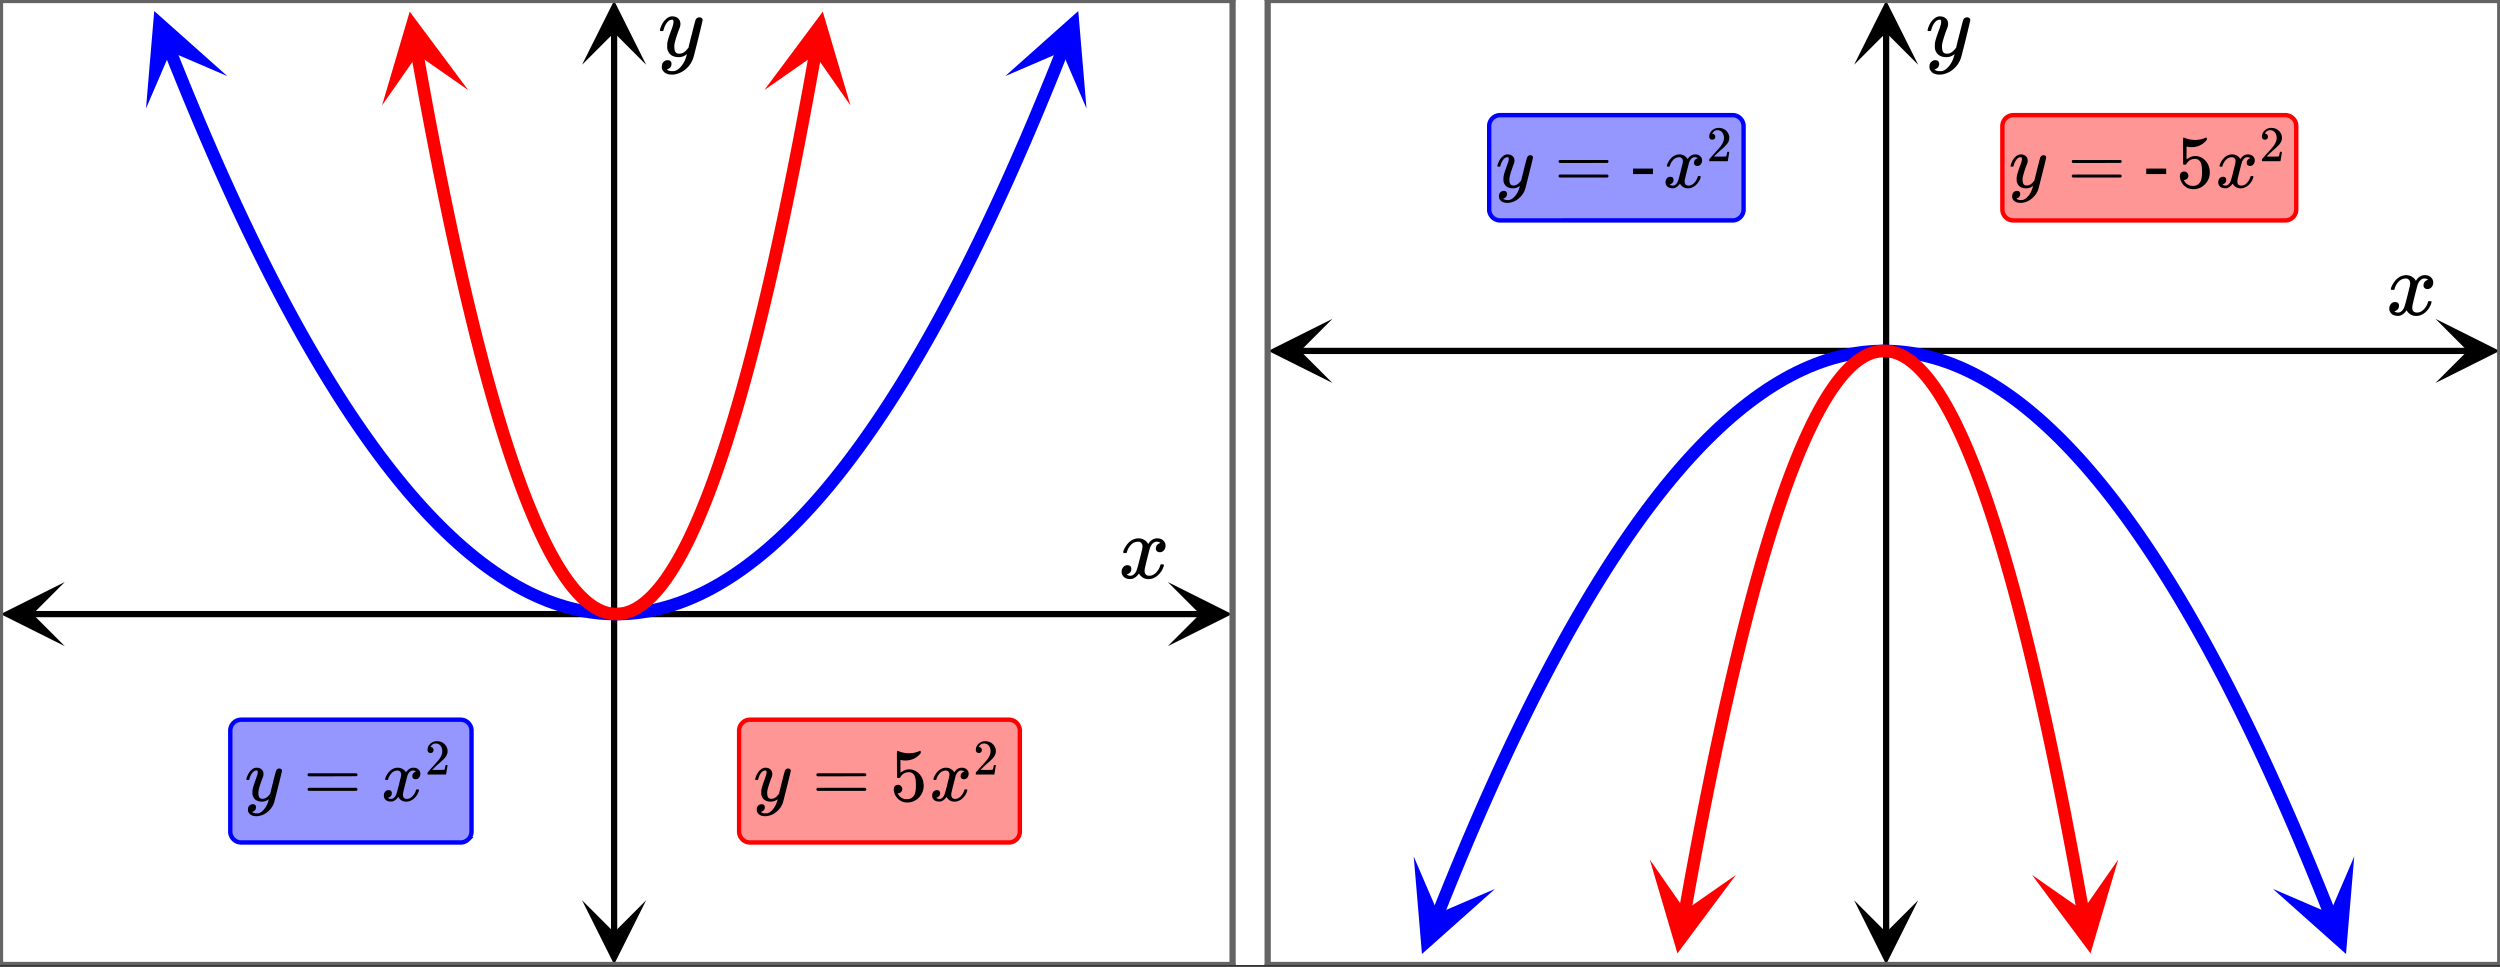 <svg xmlns="http://www.w3.org/2000/svg" xmlns:xlink="http://www.w3.org/1999/xlink" width="569.28" height="220.16" viewBox="0 0 426.96 165.12"><rect x="0" y="0" width="426.96" height="165.12" fill="#333333" stroke="none"/><defs><symbol overflow="visible" id="G"><path d="M.89-4.281c-.062-.051-.093-.102-.093-.157.039-.28.203-.632.484-1.062.477-.727 1.082-1.148 1.813-1.266.144-.02.25-.03.312-.03.364 0 .696.093 1 .28.301.18.52.407.657.688.132-.176.21-.285.234-.328.383-.426.82-.64 1.312-.64.414 0 .754.12 1.016.359.27.242.406.539.406.89 0 .313-.094.578-.281.797a.867.867 0 0 1-.703.328c-.2 0-.36-.055-.484-.172a.584.584 0 0 1-.188-.453c0-.469.258-.789.781-.969a.747.747 0 0 0-.172-.109c-.105-.063-.257-.094-.453-.094a.885.885 0 0 0-.281.032c-.398.167-.688.507-.875 1.015-.031.086-.184.656-.453 1.719C4.66-2.391 4.52-1.79 4.5-1.656a2.175 2.175 0 0 0-.047.453c0 .25.07.45.219.594.144.136.336.203.578.203.426 0 .813-.176 1.156-.531.352-.364.594-.77.719-1.22.031-.1.055-.16.078-.171.031-.02.113-.031.25-.031.195 0 .297.043.297.125 0 .011-.012.07-.031.171-.18.637-.54 1.188-1.078 1.657-.48.386-.985.578-1.516.578-.719 0-1.266-.32-1.64-.969-.294.461-.669.766-1.126.922-.093.02-.23.031-.406.031-.594 0-1.016-.21-1.266-.64a1.104 1.104 0 0 1-.156-.61c0-.3.094-.562.281-.781a.888.888 0 0 1 .704-.328c.445 0 .671.219.671.656 0 .375-.183.652-.546.828-.024.012-.047.028-.079.047l-.078.031a.123.123 0 0 1-.046.016l-.032.016c0 .03.07.074.219.125a.992.992 0 0 0 .406.078c.364 0 .68-.227.953-.688.114-.187.313-.851.594-2 .063-.226.129-.488.203-.781.07-.29.125-.508.156-.656.04-.157.067-.25.079-.282a3.95 3.95 0 0 0 .078-.593c0-.25-.07-.446-.203-.594a.72.72 0 0 0-.547-.219c-.469 0-.875.18-1.219.532a2.824 2.824 0 0 0-.688 1.234c-.023.086-.046.137-.078.156-.023.012-.105.016-.25.016zm0 0"/></symbol><symbol overflow="visible" id="H"><path d="M7.11-6.625c.132 0 .253.043.359.125a.37.37 0 0 1 .156.313c0 .125-.25 1.199-.75 3.218-.5 2.024-.79 3.13-.86 3.328-.167.5-.433.961-.796 1.391-.367.426-.79.758-1.266 1-.555.27-1.07.406-1.547.406-.781 0-1.312-.25-1.594-.75-.105-.136-.156-.34-.156-.61 0-.343.098-.616.297-.812.219-.199.442-.296.672-.296.457 0 .688.218.688.656 0 .375-.184.648-.547.828-.024.008-.047.02-.079.031-.03.02-.058.035-.078.047-.023.008-.039.016-.046.016l-.047.015c.03.063.14.125.328.188a1.4 1.4 0 0 0 .5.094h.11c.175 0 .312-.012.405-.032.383-.105.75-.367 1.094-.781A4.25 4.25 0 0 0 4.766.281c.113-.344.171-.547.171-.61 0-.007-.011-.003-.03.017a.545.545 0 0 0-.095.062 2.057 2.057 0 0 1-1.265.422c-.524 0-.953-.121-1.297-.36-.336-.25-.555-.609-.656-1.078a3.893 3.893 0 0 1-.016-.468c0-.25.008-.442.031-.579.07-.437.313-1.187.72-2.25.218-.601.327-1.023.327-1.265 0-.145-.015-.242-.047-.297-.023-.063-.078-.094-.171-.094h-.063c-.242 0-.469.11-.688.328-.324.336-.574.829-.75 1.485 0 .011-.007.027-.015.047a.188.188 0 0 1-.031.046l-.016.016c-.012.012-.031.016-.063.016h-.39c-.063-.051-.094-.094-.094-.125 0-.032.016-.102.047-.219.207-.719.531-1.273.969-1.672.343-.332.703-.5 1.078-.5.437 0 .781.121 1.031.36.258.23.39.558.39.984-.023.187-.038.293-.046.312 0 .063-.078.29-.235.672-.417 1.137-.667 1.969-.75 2.5a2.863 2.863 0 0 0-.015.36c0 .386.062.683.187.89.125.2.348.297.672.297.239 0 .461-.055.672-.172.207-.125.363-.242.469-.36.113-.124.254-.284.422-.484 0-.007.02-.113.062-.312.051-.207.125-.508.219-.906.102-.406.203-.785.297-1.14.383-1.54.598-2.349.64-2.423.133-.27.36-.406.672-.406zm0 0"/></symbol><symbol overflow="visible" id="I"><path d="M5.922-5.516c.113 0 .21.032.297.094.093.063.14.152.14.266 0 .105-.214 1-.64 2.687C5.3-.789 5.066.13 5.016.297c-.137.414-.36.8-.672 1.156a3.664 3.664 0 0 1-1.047.844c-.469.219-.902.328-1.297.328-.648 0-1.09-.203-1.328-.61C.586 1.892.547 1.72.547 1.5c0-.293.082-.523.25-.688a.835.835 0 0 1 .562-.234c.375 0 .563.176.563.531 0 .32-.152.555-.453.704a.197.197 0 0 0-.063.015.519.519 0 0 1-.062.047c-.024.008-.032.016-.032.016h-.046c.03.05.117.109.265.171.145.051.285.079.422.079h.094c.144 0 .258-.012.344-.032.32-.093.625-.312.906-.656.289-.336.515-.742.672-1.219.094-.28.14-.445.14-.5 0-.007-.011-.007-.03 0l-.063.063C3.69.023 3.336.14 2.953.14c-.43 0-.789-.102-1.078-.297-.281-.207-.465-.504-.547-.89a2.768 2.768 0 0 1-.016-.391c0-.208.008-.368.032-.485.062-.363.258-.992.593-1.89.188-.5.282-.848.282-1.047a.627.627 0 0 0-.031-.235c-.024-.05-.075-.078-.157-.078H1.97c-.2 0-.387.09-.563.266-.273.273-.48.683-.625 1.234 0 0-.008.016-.015.047l-.016.031-.016.016c-.011.012-.027.015-.046.015H.344c-.055-.05-.078-.085-.078-.109 0-.031.015-.094.046-.187.176-.594.442-1.055.797-1.391.29-.27.598-.406.922-.406.352 0 .633.101.844.297.219.187.328.46.328.812a2.775 2.775 0 0 0-.031.266c0 .054-.07.234-.203.547-.344.949-.555 1.648-.625 2.093a2.02 2.02 0 0 0-.016.297c0 .324.05.574.156.75.102.168.29.25.563.25.195 0 .383-.05.562-.156.176-.102.305-.203.391-.297.094-.101.207-.238.344-.406a50.99 50.99 0 0 1 .25-1.016l.234-.953c.32-1.281.504-1.945.547-2 .102-.226.285-.344.547-.344zm0 0"/></symbol><symbol overflow="visible" id="K"><path d="M.75-3.563c-.055-.05-.078-.097-.078-.14.031-.227.16-.524.39-.89.407-.602.91-.954 1.516-1.048.113-.007.203-.015.266-.015.3 0 .578.078.828.234.25.149.43.336.547.563.101-.145.172-.235.203-.266.312-.352.676-.531 1.094-.531.343 0 .625.101.843.297.22.199.329.445.329.734 0 .262-.079.484-.235.672a.71.71 0 0 1-.578.265.578.578 0 0 1-.406-.14.476.476 0 0 1-.157-.375c0-.395.211-.664.641-.813 0 0-.047-.023-.14-.078a.701.701 0 0 0-.36-.078c-.117 0-.2.008-.25.016-.324.136-.562.418-.719.843-.023.075-.148.555-.375 1.438a73.77 73.77 0 0 0-.359 1.484A2.285 2.285 0 0 0 3.719-1c0 .21.054.375.172.5a.675.675 0 0 0 .484.172c.352 0 .676-.149.969-.453.289-.313.488-.649.593-1.016.02-.082.04-.129.063-.14.031-.008.102-.016.219-.016.156 0 .234.031.234.094 0 .011-.008.058-.016.14-.148.532-.449.996-.906 1.39-.398.313-.82.47-1.265.47-.594 0-1.047-.27-1.36-.813-.25.387-.57.649-.953.781a3.147 3.147 0 0 1-.328.016c-.492 0-.84-.172-1.047-.516a.99.99 0 0 1-.125-.515c0-.258.07-.477.219-.656a.758.758 0 0 1 .594-.266c.363 0 .546.18.546.531a.704.704 0 0 1-.437.688c-.023.011-.047.027-.078.046-.024.012-.043.024-.063.032h-.03l-.032.015c0 .032.062.075.187.125.102.043.211.063.329.063.312 0 .578-.192.796-.578.094-.156.258-.711.5-1.672.051-.195.102-.414.157-.656l.14-.547c.031-.125.051-.203.063-.235.039-.226.062-.394.062-.5a.647.647 0 0 0-.172-.468c-.105-.125-.257-.188-.453-.188a1.35 1.35 0 0 0-1 .438 2.46 2.46 0 0 0-.593 1.015c-.012.086-.028.133-.047.14a.752.752 0 0 1-.22.017zm0 0"/></symbol><symbol overflow="visible" id="J"><path d="M.719-4.453c0-.102.054-.188.172-.25h8.171c.126.062.188.148.188.25 0 .094-.059.18-.172.25L5-4.187H.922c-.137-.04-.203-.13-.203-.266zm0 2.5c0-.133.066-.223.203-.266h8.156c0 .012.016.028.047.047.031.024.05.043.063.063.019.011.035.03.046.062a.291.291 0 0 1 .016.094c0 .105-.063.187-.188.25H.892c-.118-.063-.172-.145-.172-.25zm0 0"/></symbol><symbol overflow="visible" id="M"><path d="M1.375-2.734c.195 0 .363.074.5.218A.682.682 0 0 1 2.094-2c0 .2-.074.367-.219.5a.658.658 0 0 1-.484.203h-.079l.032.063c.125.28.316.511.578.687.27.18.586.266.953.266.602 0 1.035-.254 1.297-.766.164-.32.25-.867.25-1.64 0-.883-.117-1.477-.344-1.782-.23-.281-.508-.422-.828-.422-.668 0-1.168.293-1.5.875a.472.472 0 0 1-.11.11.593.593 0 0 1-.187.015c-.137 0-.215-.023-.234-.078-.024-.031-.032-.781-.032-2.25 0-.25-.007-.55-.015-.906v-.672c0-.469.023-.703.078-.703.02-.02.04-.031.063-.031l.218.078a4.66 4.66 0 0 0 1.703.328c.614 0 1.196-.117 1.75-.36a.456.456 0 0 1 .172-.046c.063 0 .094.078.094.234v.156c-.688.836-1.563 1.25-2.625 1.25-.262 0-.5-.023-.719-.078L1.781-7v2.203c.489-.383.989-.578 1.5-.578.164 0 .344.023.531.063.563.148 1.024.468 1.391.968.363.5.547 1.09.547 1.766 0 .781-.273 1.453-.813 2.015a2.673 2.673 0 0 1-2 .844c-.542 0-1-.152-1.374-.453a1.28 1.28 0 0 1-.422-.422c-.262-.3-.422-.68-.485-1.14 0-.02-.008-.055-.015-.11v-.125c0-.238.066-.426.203-.562a.725.725 0 0 1 .531-.203zm0 0"/></symbol><symbol overflow="visible" id="N"><path d="M.14-2.297v-.937h3.407v.937zm0 0"/></symbol><symbol overflow="visible" id="L"><path d="M.938-3.672a.507.507 0 0 1-.375-.14.558.558 0 0 1-.141-.391c0-.406.156-.754.469-1.047.312-.29.687-.438 1.125-.438.488 0 .89.137 1.203.407.32.261.523.605.61 1.031.007.094.015.188.015.281 0 .324-.106.633-.313.922-.156.242-.476.57-.953.985-.21.18-.496.437-.86.78l-.5.485.641.016c.895 0 1.375-.016 1.438-.047.02-.008.047-.07.078-.188.02-.062.063-.254.125-.578v-.015h.344v.015L3.594-.03V0H.422v-.156A.67.67 0 0 1 .438-.36l.718-.813a44.757 44.757 0 0 0 1.203-1.36c.383-.519.579-1 .579-1.437 0-.375-.102-.687-.297-.937-.2-.258-.477-.39-.829-.39-.335 0-.601.151-.796.452a.356.356 0 0 0-.063.094.223.223 0 0 0-.015.063h.03c.145 0 .259.054.345.156.093.093.14.215.14.36a.515.515 0 0 1-.14.359.507.507 0 0 1-.375.14zm0 0"/></symbol><clipPath id="a"><path d="M0 0h426.96v164.809H0zm0 0"/></clipPath><clipPath id="b"><path d="M.11 99.402H12V111H.11zm0 0"/></clipPath><clipPath id="c"><path d="M199.441 99.402H211V111h-11.559zm0 0"/></clipPath><clipPath id="d"><path d="M99.402 153H111v11.7H99.402zm0 0"/></clipPath><clipPath id="e"><path d="M99.402 0H111v11.063H99.402zm0 0"/></clipPath><clipPath id="f"><path d="M216.605 54.453H228V66h-11.395zm0 0"/></clipPath><clipPath id="g"><path d="M415.938 54.453h11.023V66h-11.024zm0 0"/></clipPath><clipPath id="h"><path d="M316.648 153H328v11.7h-11.352zm0 0"/></clipPath><clipPath id="i"><path d="M316.648 0H328v11.063h-11.352zm0 0"/></clipPath><clipPath id="j"><path d="M24 1h15v18H24zm0 0"/></clipPath><clipPath id="k"><path d="M33.281-.887L49.055 38.68 9.492 54.453-6.28 14.891zm0 0"/></clipPath><clipPath id="l"><path d="M171 1h15v18h-15zm0 0"/></clipPath><clipPath id="m"><path d="M171.676 12.996l15.777-39.562 39.563 15.773-15.774 39.563zm0 0"/></clipPath><clipPath id="n"><path d="M65 1h15v18H65zm0 0"/></clipPath><clipPath id="o"><path d="M77.328.668l7.496 41.93-41.926 7.496-7.5-41.93zm0 0"/></clipPath><clipPath id="p"><path d="M130 1h16v18h-16zm0 0"/></clipPath><clipPath id="q"><path d="M130.535 15.379l7.496-41.926 41.926 7.496-7.496 41.926zm0 0"/></clipPath><clipPath id="r"><path d="M241 146h15v17h-15zm0 0"/></clipPath><clipPath id="s"><path d="M235.906 160.156l15.774-39.562 39.566 15.773-15.777 39.567zm0 0"/></clipPath><clipPath id="t"><path d="M388 146h15v17h-15zm0 0"/></clipPath><clipPath id="u"><path d="M402.066 146.277l15.774 39.563-39.563 15.773-15.777-39.562zm0 0"/></clipPath><clipPath id="v"><path d="M281 146h16v17h-16zm0 0"/></clipPath><clipPath id="w"><path d="M279.125 161.508l7.496-41.93 41.926 7.5-7.496 41.926zm0 0"/></clipPath><clipPath id="x"><path d="M347 146h15v17h-15zm0 0"/></clipPath><clipPath id="y"><path d="M361.754 146.797l7.496 41.93-41.93 7.496-7.496-41.93zm0 0"/></clipPath><clipPath id="z"><path d="M209 0h3v164.809h-3zm0 0"/></clipPath><clipPath id="A"><path d="M0 164h212v.809H0zm0 0"/></clipPath><clipPath id="B"><path d="M0 0h1v164.809H0zm0 0"/></clipPath><clipPath id="C"><path d="M215 0h211.96v1H215zm0 0"/></clipPath><clipPath id="D"><path d="M426 0h.96v164.809H426zm0 0"/></clipPath><clipPath id="E"><path d="M215 164h211.96v.809H215zm0 0"/></clipPath><clipPath id="F"><path d="M215 0h3v164.809h-3zm0 0"/></clipPath></defs><g clip-path="url(#a)" fill="#fff"><path d="M0 0h427v164.809H0zm0 0"/><path d="M0 0h427v164.809H0zm0 0"/></g><path d="M5.477 104.879h199.55" fill="none" stroke-width="1.067" stroke="#000"/><g clip-path="url(#b)"><path d="M11.063 99.402L.108 104.88l10.954 5.473-5.477-5.473zm0 0"/></g><g clip-path="url(#c)"><path d="M199.441 99.402l10.954 5.477-10.954 5.473 5.477-5.473zm0 0"/></g><path d="M104.879 159.332V5.477" fill="none" stroke-width="1.067" stroke="#000"/><g clip-path="url(#d)"><path d="M99.402 153.746l5.477 10.953 5.473-10.953-5.473 5.477zm0 0"/></g><g clip-path="url(#e)"><path d="M99.402 11.063L104.88.108l5.473 10.954-5.473-5.477zm0 0"/></g><path d="M221.973 59.93h199.55" fill="none" stroke-width="1.067" stroke="#000"/><g clip-path="url(#f)"><path d="M227.559 54.453l-10.954 5.477 10.954 5.476-5.477-5.476zm0 0"/></g><g clip-path="url(#g)"><path d="M415.938 54.453l10.953 5.477-10.954 5.476 5.477-5.476zm0 0"/></g><path d="M322.121 159.332V5.477" fill="none" stroke-width="1.067" stroke="#000"/><g clip-path="url(#h)"><path d="M316.648 153.746l5.473 10.953 5.477-10.953-5.477 5.477zm0 0"/></g><g clip-path="url(#i)"><path d="M316.648 11.063L322.121.108l5.477 10.954-5.477-5.477zm0 0"/></g><path d="M29.05 8.684l1.024 2.566 1.024 2.527 1.023 2.496 1.024 2.461 1.023 2.43 1.02 2.39 1.023 2.356 1.023 2.324 1.024 2.286 1.023 2.253 1.02 2.22 1.023 2.183 1.024 2.148 1.023 2.117 1.024 2.079 1.023 2.046 1.02 2.008 1.023 1.977 1.023 1.941 1.024 1.906 1.023 1.872 1.02 1.84 1.023 1.8 1.024 1.77 1.023 1.73 1.024 1.7 1.023 1.663 1.02 1.63 1.023 1.593 1.023 1.563 1.024 1.523 1.023 1.492 1.024 1.453 1.02 1.422 1.023 1.387 1.023 1.352 1.024 1.316 1.023 1.285 1.02 1.246 1.023 1.215 1.023 1.176 1.024 1.144 1.023 1.11 1.024 1.074 1.02 1.039 1.023 1.008 1.023.969 1.024.937 1.023.902 1.02.864 1.023.832 1.023.797 1.024.765 1.023.727 1.024.691 1.02.66 1.023.625 1.023.59 1.024.555 1.023.52 1.023.484 1.02.449 1.023.418 1.024.379 1.023.348 1.024.312 1.02.277 1.023.243 1.023.207 1.024.175 1.023.137 1.023.106 1.02.07 1.023.031h1.024l1.023-.031 1.024-.07 1.02-.106 1.023-.137 1.023-.175 1.024-.207 1.023-.243 1.023-.277 1.02-.312 1.023-.348 1.024-.379 1.023-.418 1.024-.45 1.02-.484 1.023-.52 1.023-.554 1.024-.59 1.023-.625 1.023-.66 1.02-.691 1.023-.727 1.024-.765 1.023-.797 1.024-.832 1.023-.864 1.02-.902 1.023-.937 1.024-.97 1.023-1.007 1.023-1.04 1.02-1.073 1.023-1.11 1.024-1.144 1.023-1.176 1.024-1.215 1.023-1.246 1.02-1.285 1.023-1.316 1.024-1.352 1.023-1.387 1.023-1.422 1.02-1.453 1.023-1.492 1.024-1.523 1.023-1.563 1.024-1.594 1.023-1.629 1.02-1.664 1.023-1.699 1.024-1.73 1.023-1.77 1.023-1.8 1.024-1.84 1.02-1.872 1.023-1.906 1.023-1.941 1.024-1.977 1.023-2.008 1.02-2.046 1.023-2.079 1.024-2.117 1.023-2.148 1.023-2.184 1.024-2.219 1.02-2.253 1.023-2.286 1.023-2.324 1.024-2.355 1.023-2.39 1.02-2.43 1.023-2.462 1.024-2.496 1.023-2.527 1.023-2.566" fill="none" stroke-width="2.135" stroke-linecap="round" stroke-linejoin="round" stroke="#00f"/><g clip-path="url(#j)"><g clip-path="url(#k)"><path d="M38.816 12.996L26.34 1.883 24.934 18.53l4.175-9.707zm0 0" fill="#00f"/></g></g><g clip-path="url(#l)"><g clip-path="url(#m)"><path d="M171.676 12.996l12.476-11.113 1.407 16.648-4.172-9.707zm0 0" fill="#00f"/></g></g><path d="M71.262 9.191l.457 2.551.457 2.52.453 2.48.457 2.45.457 2.413.457 2.38.453 2.343.457 2.313.457 2.273.457 2.242.457 2.207.453 2.172.457 2.137.457 2.105.457 2.067.454 2.035.457 2 .457 1.965.457 1.93.457 1.898.453 1.86.457 1.827.457 1.793.457 1.758.453 1.727.457 1.687.457 1.656.457 1.622.457 1.586.453 1.55.457 1.516.457 1.484.457 1.45.457 1.414.454 1.378.457 1.344.457 1.309.457 1.277.453 1.242.457 1.207.457 1.172.457 1.137.457 1.102.453 1.07.457 1.035.457 1 .457.965.453.93.457.898.457.86.457.828.457.792.454.758.457.727.457.687.457.657.453.62.457.587.457.55.457.52.457.48.453.45.457.414.457.379.457.343.453.313.457.273.457.242.457.208.457.171.453.137.458.106.457.07.457.031h.453l.457-.031.457-.07.457-.106.457-.137.453-.171.457-.208.457-.242.457-.273.457-.313.453-.343.457-.38.457-.413.457-.45.453-.48.457-.52.457-.55.458-.586.457-.621.453-.657.457-.687.457-.727.457-.758.453-.792.457-.829.457-.859.457-.898.457-.93.453-.965.457-1 .457-1.035.457-1.07.453-1.102.457-1.137.457-1.172.457-1.207.457-1.242.454-1.277.457-1.309.457-1.344.457-1.378.453-1.414.457-1.45.457-1.484.457-1.516.457-1.55.453-1.586.457-1.622.457-1.656.457-1.687.453-1.727.457-1.758.457-1.793.457-1.828.457-1.86.454-1.898.457-1.93.457-1.964.457-2 .457-2.035.453-2.067.457-2.105.457-2.137.457-2.172.453-2.207.457-2.242.457-2.273.457-2.313.457-2.344.453-2.379.457-2.414.457-2.449.457-2.48.453-2.52.458-2.55" fill="none" stroke-width="2.135" stroke-linecap="round" stroke-linejoin="round" stroke="red"/><g clip-path="url(#n)"><g clip-path="url(#o)"><path d="M79.957 15.379L69.973 1.984l-4.727 16.028L71.29 9.34zm0 0" fill="red"/></g></g><g clip-path="url(#p)"><g clip-path="url(#q)"><path d="M130.535 15.379l9.985-13.395 4.726 16.028-6.043-8.672zm0 0" fill="red"/></g></g><path d="M245.559 156.125l1.023-2.566 1.024-2.532 1.023-2.496 1.023-2.46 1.02-2.426 1.023-2.391 1.024-2.36 1.023-2.32 1.024-2.289 1.02-2.254 1.023-2.218 1.023-2.184 1.024-2.148 1.023-2.114 1.023-2.078 1.02-2.047 1.023-2.011 1.024-1.973 1.023-1.942 1.024-1.906 1.02-1.875 1.023-1.836 1.023-1.8 1.024-1.77 1.023-1.734 1.023-1.696 1.02-1.664 1.023-1.629 1.024-1.597 1.023-1.559 1.024-1.523 1.023-1.493 1.02-1.457 1.023-1.418 1.024-1.386 1.023-1.352 1.023-1.32 1.02-1.281 1.023-1.247 1.024-1.214 1.023-1.18 1.024-1.145 1.023-1.109 1.02-1.074 1.023-1.04 1.024-1.003 1.023-.973 1.023-.933 1.02-.903 1.023-.867 1.024-.832 1.023-.797 1.024-.762 1.023-.726 1.02-.695 1.023-.657 1.024-.625 1.023-.59 1.023-.554 1.02-.52 1.023-.484 1.024-.453 1.023-.414 1.024-.383 1.023-.348 1.02-.308 1.023-.278 1.024-.246 1.023-.207 1.023-.172 1.024-.14 1.02-.102 1.023-.07 1.023-.035h1.024l1.023.035 1.02.07 1.023.102 1.024.14 1.023.172 1.023.207 1.024.246 1.02.278 1.023.308 1.023.348 1.024.383 1.023.414 1.02.453 1.023.484 1.024.52 1.023.554 1.023.59 1.024.625 1.02.657 1.023.695 1.023.726 1.024.762 1.023.797 1.024.832 1.02.867 1.023.903 1.023.933 1.023.973 1.024 1.004 1.02 1.039 1.023 1.074 1.023 1.11 1.024 1.144 1.023 1.18 1.024 1.214 1.02 1.247 1.023 1.28 1.023 1.321 1.023 1.352 1.024 1.386 1.02 1.418 1.023 1.457 1.023 1.493 1.024 1.523 1.023 1.559 1.024 1.597 1.02 1.63 1.023 1.663 1.023 1.696 1.023 1.734 1.024 1.77 1.02 1.8 1.023 1.836 1.023 1.875 1.024 1.906 1.023 1.942 1.024 1.973 1.02 2.011 1.023 2.047 1.023 2.078 1.023 2.114 1.024 2.148 1.023 2.184 1.02 2.218 1.023 2.254 1.024 2.29 1.023 2.32 1.024 2.359 1.02 2.39 1.023 2.426 1.023 2.461 1.023 2.496 1.024 2.532 1.023 2.566" fill="none" stroke-width="2.135" stroke-linecap="round" stroke-linejoin="round" stroke="#00f"/><g clip-path="url(#r)"><g clip-path="url(#s)"><path d="M241.441 146.277l1.407 16.649 12.476-11.113-9.71 4.171zm0 0" fill="#00f"/></g></g><g clip-path="url(#t)"><g clip-path="url(#u)"><path d="M402.066 146.277l-1.406 16.649-12.476-11.113 9.707 4.171zm0 0" fill="#00f"/></g></g><path d="M287.77 155.613l.457-2.55.453-2.516.457-2.484.457-2.446.457-2.414.453-2.379.457-2.347.457-2.309.457-2.273.457-2.243.453-2.207.457-2.172.457-2.136.457-2.106.453-2.07.458-2.031.457-2 .457-1.965.457-1.934.453-1.894.457-1.864.457-1.828.457-1.793.457-1.757.453-1.723.457-1.691.457-1.653.457-1.62.453-1.587.457-1.55.457-1.52.457-1.48.457-1.45.453-1.414.457-1.379.458-1.344.457-1.312.453-1.274.457-1.242.457-1.207.457-1.172.457-1.136.453-1.106.457-1.066.457-1.035.457-1 .453-.965.457-.934.457-.894.457-.864.457-.828.453-.793.457-.758.457-.722.457-.692.454-.652.457-.621.457-.586.457-.555.457-.515.453-.485.457-.445.457-.414.457-.379.453-.348.457-.308.457-.278.457-.242.457-.203.453-.176.457-.136.457-.102.457-.07.457-.035h.454l.457.035.457.07.457.102.453.136.457.176.457.203.457.242.457.278.453.308.457.348.457.379.457.414.453.445.457.485.457.515.457.555.457.586.454.621.457.652.457.692.457.722.453.758.457.793.457.828.457.864.457.894.453.934.457.965.457 1 .457 1.035.453 1.066.457 1.106.457 1.136.457 1.172.457 1.207.453 1.242.458 1.274.457 1.312.457 1.344.453 1.38.457 1.413.457 1.45.457 1.48.457 1.52.453 1.55.457 1.586.457 1.621.457 1.653.453 1.69.457 1.724.457 1.757.457 1.793.457 1.828.453 1.864.457 1.894.457 1.934.458 1.965.457 2 .453 2.031.457 2.07.457 2.106.457 2.136.453 2.172.457 2.207.457 2.243.457 2.273.457 2.309.453 2.347.457 2.38.457 2.413.457 2.446.453 2.484.457 2.516.457 2.55" fill="none" stroke-width="2.135" stroke-linecap="round" stroke-linejoin="round" stroke="red"/><g clip-path="url(#v)"><g clip-path="url(#w)"><path d="M281.754 146.797l4.726 16.027 9.985-13.398-8.668 6.043zm0 0" fill="red"/></g></g><g clip-path="url(#x)"><g clip-path="url(#y)"><path d="M361.754 146.797l-4.727 16.027-9.988-13.398 8.672 6.043zm0 0" fill="red"/></g></g><path d="M0 0h210.504" fill="none" stroke-width="1.067" stroke-linecap="round" stroke="#646464"/><g clip-path="url(#z)"><path d="M210.504 0v164.809" fill="none" stroke-width="1.067" stroke-linecap="round" stroke="#646464"/></g><g clip-path="url(#A)"><path d="M210.504 164.809H0" fill="none" stroke-width="1.067" stroke-linecap="round" stroke="#646464"/></g><g clip-path="url(#B)"><path d="M0 164.809V0" fill="none" stroke-width="1.067" stroke-linecap="round" stroke="#646464"/></g><g clip-path="url(#C)"><path d="M216.496 0H427" fill="none" stroke-width="1.067" stroke-linecap="round" stroke="#646464"/></g><g clip-path="url(#D)"><path d="M427 0v164.809" fill="none" stroke-width="1.067" stroke-linecap="round" stroke="#646464"/></g><g clip-path="url(#E)"><path d="M427 164.809H216.496" fill="none" stroke-width="1.067" stroke-linecap="round" stroke="#646464"/></g><g clip-path="url(#F)"><path d="M216.496 164.809V0" fill="none" stroke-width="1.067" stroke-linecap="round" stroke="#646464"/></g><use xlink:href="#G" x="191.026" y="98.734"/><use xlink:href="#H" x="112.368" y="9.589"/><path d="M39.328 142.012v-17.23c0-.247.047-.489.145-.716.093-.23.23-.433.406-.609.176-.176.375-.312.605-.406.23-.094.47-.14.72-.14h37.452c.25 0 .489.046.719.14.23.094.43.23.605.406.176.176.313.379.407.61.097.226.144.468.144.714v17.23c0 .25-.047.489-.144.716-.094.23-.23.433-.407.609a1.816 1.816 0 0 1-.605.406c-.23.094-.469.14-.719.14H41.203c-.25 0-.488-.046-.719-.14-.23-.094-.43-.23-.605-.406a1.832 1.832 0 0 1-.406-.61 1.785 1.785 0 0 1-.145-.714zm0 0" fill="#9696ff" stroke="#00f" stroke-width=".749"/><use xlink:href="#I" x="41.799" y="136.768"/><use xlink:href="#J" x="51.807" y="136.768"/><use xlink:href="#K" x="65.103" y="136.768"/><use xlink:href="#L" x="72.595" y="132.273"/><path d="M126.227 142.012v-17.23c0-.247.046-.489.144-.716.094-.23.23-.433.406-.609.176-.176.375-.312.606-.406.23-.094.469-.14.719-.14h44.195c.25 0 .488.046.719.14.23.094.43.23.605.406.176.176.313.379.406.61.098.226.145.468.145.714v17.23c0 .25-.047.489-.145.716-.093.23-.23.433-.406.609a1.816 1.816 0 0 1-.605.406c-.23.094-.47.14-.72.14h-44.194c-.25 0-.489-.046-.72-.14-.23-.094-.429-.23-.605-.406a1.832 1.832 0 0 1-.406-.61 1.785 1.785 0 0 1-.144-.714zm0 0" fill="#ff9696" stroke="red" stroke-width=".749"/><use xlink:href="#I" x="128.697" y="136.768"/><use xlink:href="#J" x="138.705" y="136.768"/><use xlink:href="#M" x="152.002" y="136.768"/><use xlink:href="#K" x="158.744" y="136.768"/><use xlink:href="#L" x="166.235" y="132.273"/><use xlink:href="#G" x="407.523" y="53.787"/><use xlink:href="#H" x="328.865" y="9.589"/><path d="M254.328 35.77V21.54a1.835 1.835 0 0 1 .547-1.324c.176-.177.379-.314.61-.407.226-.098.468-.145.714-.145h39.703c.25 0 .489.047.72.145.226.093.429.23.605.406.175.172.312.375.406.605.097.23.144.47.144.72v14.23a1.856 1.856 0 0 1-.55 1.324 1.856 1.856 0 0 1-.606.406c-.23.098-.469.145-.719.145H256.2c-.246 0-.488-.047-.715-.145a1.832 1.832 0 0 1-.609-.406 1.92 1.92 0 0 1-.406-.606 1.885 1.885 0 0 1-.14-.718zm0 0" fill="#9696ff" stroke="#00f" stroke-width=".749"/><use xlink:href="#I" x="255.451" y="32.025"/><use xlink:href="#J" x="265.459" y="32.025"/><use xlink:href="#N" x="278.756" y="32.025"/><use xlink:href="#K" x="283.999" y="32.025"/><use xlink:href="#L" x="291.491" y="27.53"/><path d="M341.973 35.77V21.54a1.889 1.889 0 0 1 .55-1.325c.176-.176.38-.313.606-.406.23-.098.469-.145.719-.145h46.445c.25 0 .488.047.715.145.23.093.433.23.61.406.175.172.312.375.405.605.094.23.141.47.141.72v14.23a1.856 1.856 0 0 1-.547 1.324 1.832 1.832 0 0 1-.61.406 1.785 1.785 0 0 1-.714.145h-46.445c-.25 0-.489-.047-.72-.145a1.856 1.856 0 0 1-.605-.406 1.889 1.889 0 0 1-.55-1.324zm0 0" fill="#ff9696" stroke="red" stroke-width=".749"/><use xlink:href="#I" x="343.098" y="32.025"/><use xlink:href="#J" x="353.106" y="32.025"/><use xlink:href="#N" x="366.403" y="32.025"/><use xlink:href="#M" x="371.647" y="32.025"/><use xlink:href="#K" x="378.389" y="32.025"/><use xlink:href="#L" x="385.88" y="27.53"/></svg>